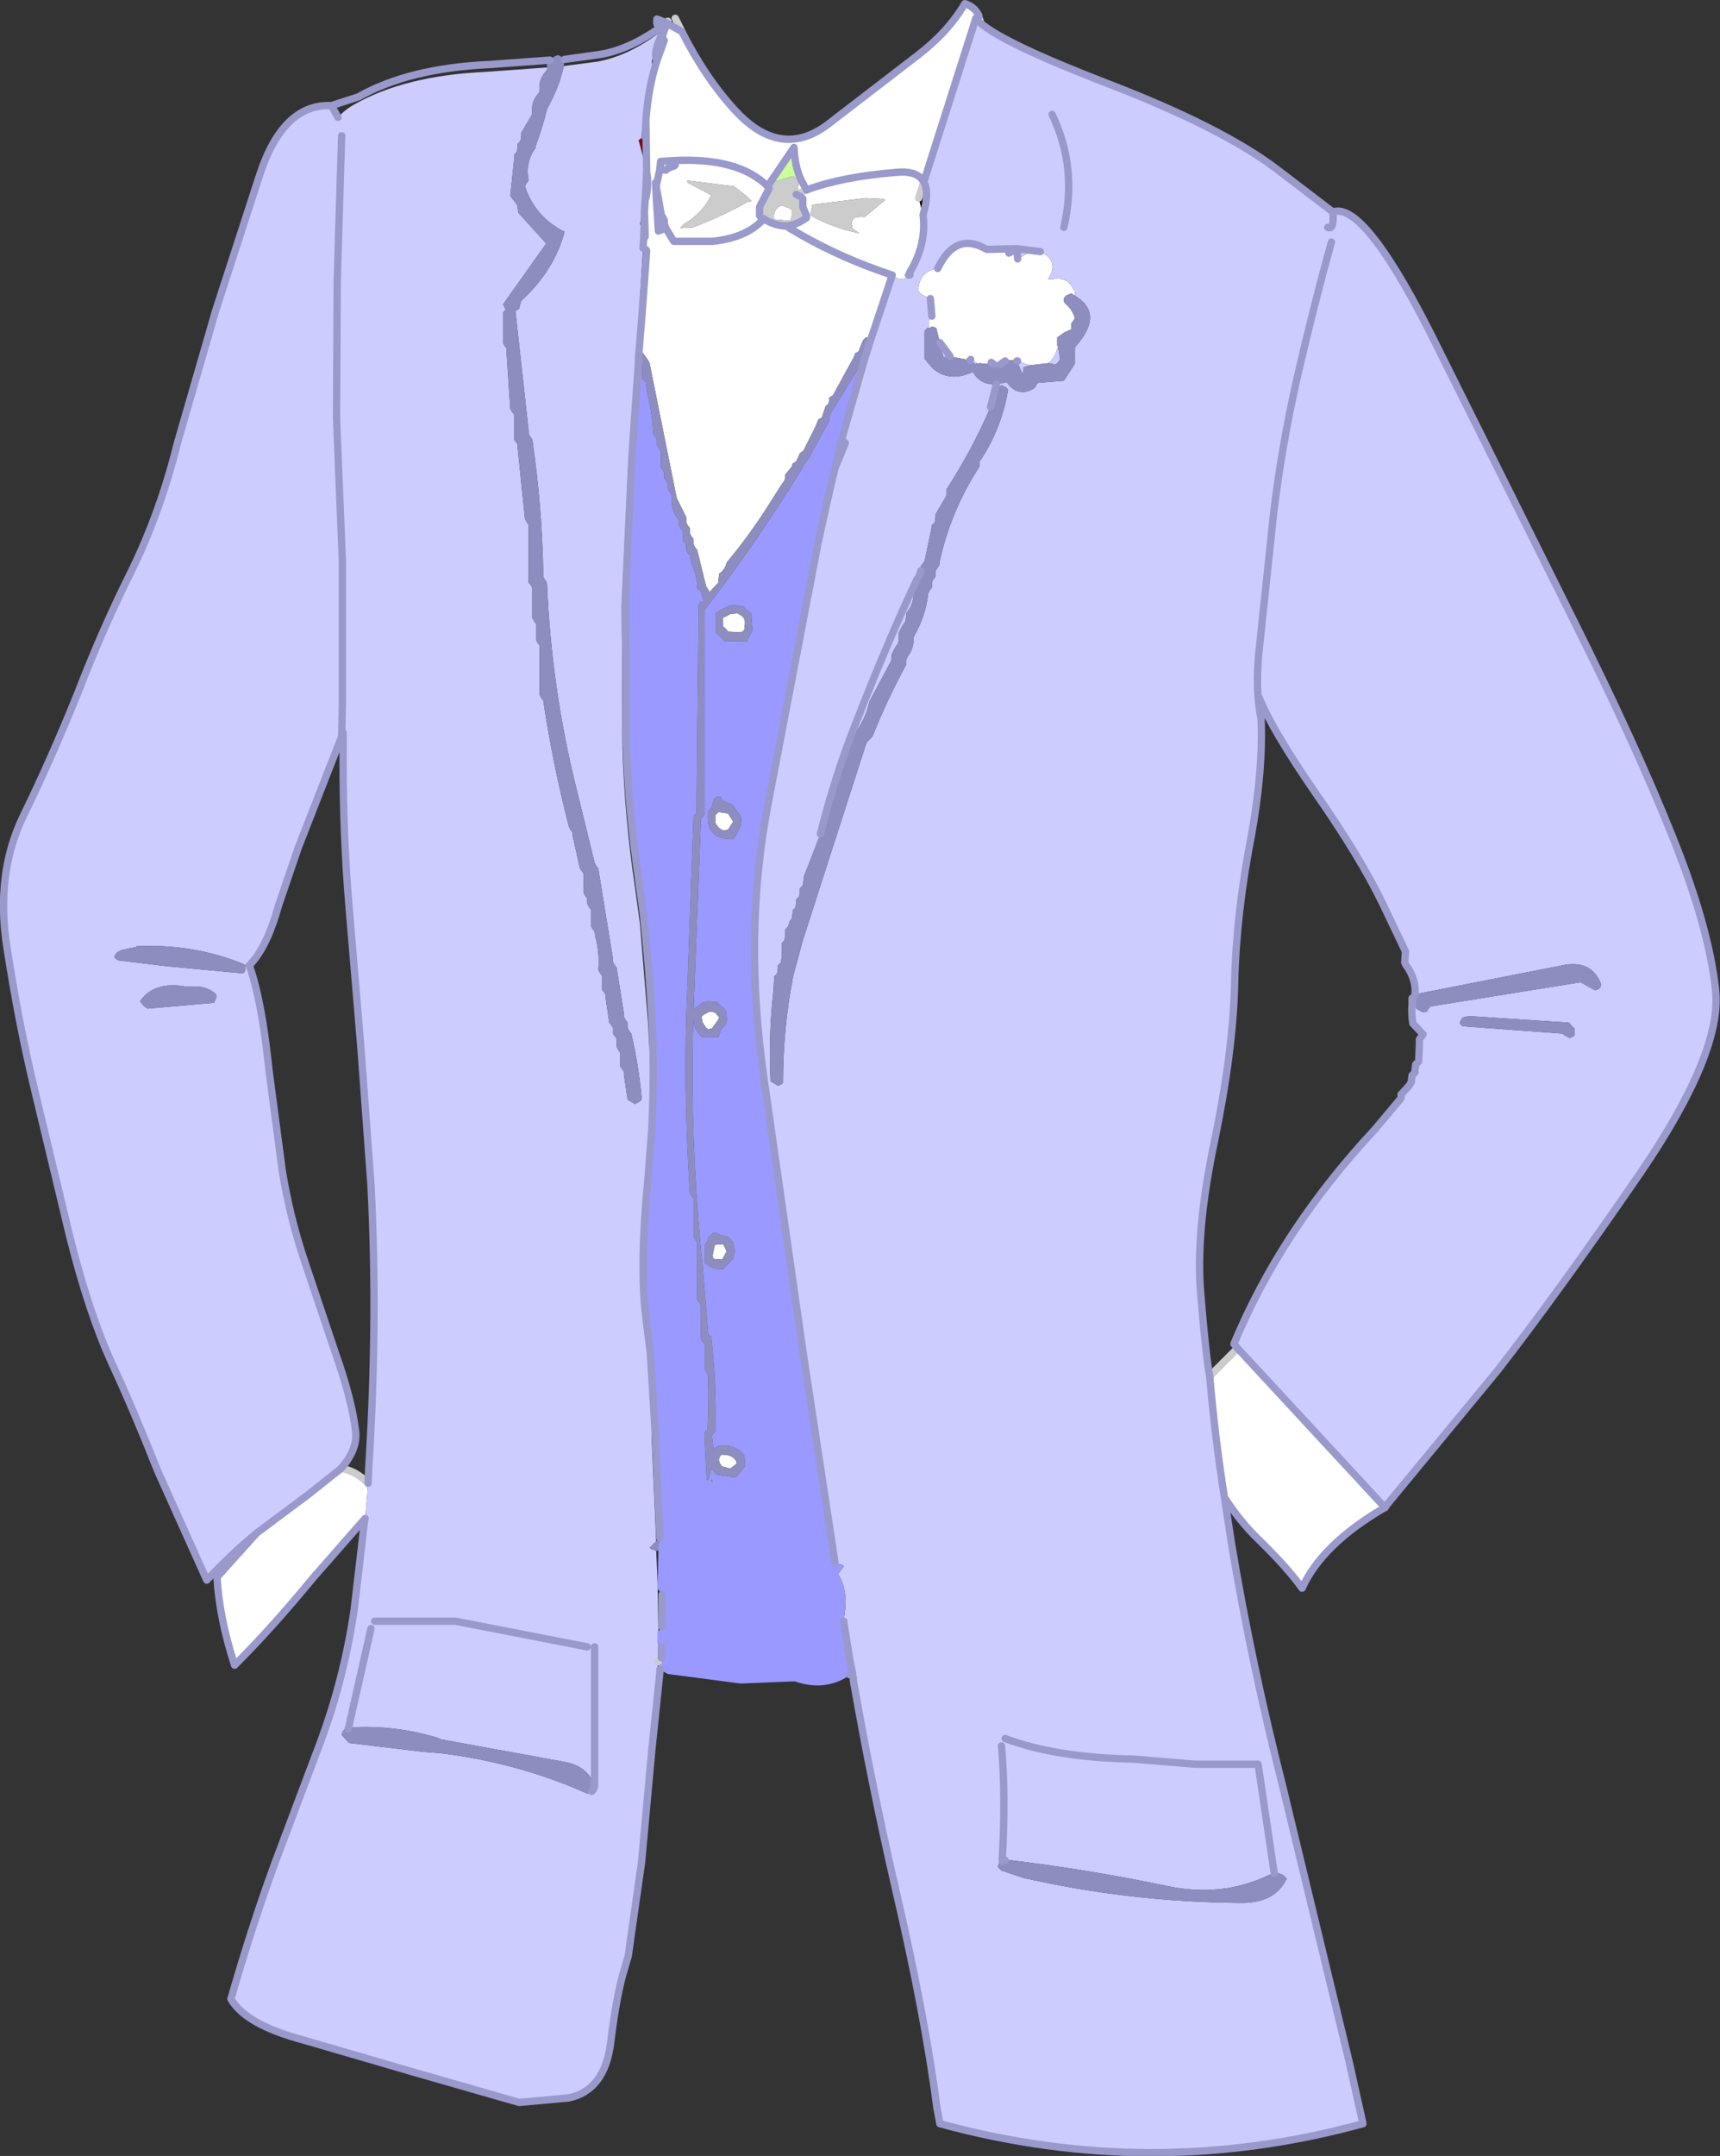 <?xml version="1.0" encoding="UTF-8" standalone="no"?>
<svg xmlns:xlink="http://www.w3.org/1999/xlink" height="146.95px" width="117.3px" xmlns="http://www.w3.org/2000/svg">
  <rect width="100%" height="100%" fill="#333333" stroke="none"/>
  <g transform="matrix(1.0, 0.0, 0.0, 1.0, 53.8, 74.75)">
    <path d="M-8.3 -73.15 L-7.3 -72.6 Q-5.65 -69.35 -3.6 -67.15 -0.5 -63.85 2.7 -66.3 L8.75 -70.95 Q10.85 -72.55 12.0 -74.5 12.65 -74.3 12.95 -73.7 L12.95 -73.6 12.75 -73.5 9.2 -62.35 Q8.75 -63.15 7.3 -63.0 3.6 -62.7 1.2 -61.8 L0.85 -62.45 1.2 -61.8 Q3.6 -62.7 7.3 -63.0 8.75 -63.15 9.2 -62.35 L8.85 -61.25 9.15 -60.1 Q9.4 -58.1 8.25 -56.2 L8.15 -56.0 8.1 -55.95 8.0 -55.8 Q7.45 -55.6 7.05 -56.0 L6.8 -55.25 5.6 -51.65 5.6 -51.7 5.25 -51.75 5.05 -51.55 4.75 -50.8 4.5 -50.65 4.45 -50.45 3.0 -47.8 2.75 -47.65 2.75 -47.45 2.7 -47.25 2.5 -47.05 2.25 -46.3 2.0 -46.15 1.85 -45.75 1.0 -44.05 0.75 -43.85 0.5 -43.3 0.25 -43.15 0.2 -42.95 -0.25 -42.4 -0.25 -42.2 -0.3 -42.0 -0.45 -41.8 -1.5 -40.15 Q-2.75 -38.2 -4.25 -36.4 L-4.3 -36.2 Q-4.45 -35.85 -4.75 -35.65 L-4.8 -35.25 -4.8 -35.05 -5.0 -34.85 -5.4 -34.4 -5.65 -34.8 -6.25 -37.25 -6.4 -37.45 -6.5 -37.65 -6.5 -37.8 -6.5 -38.0 -6.65 -38.2 -6.75 -38.4 -6.75 -38.55 -6.75 -38.75 -6.9 -38.95 -7.0 -39.15 -7.0 -39.3 -7.0 -39.5 -7.65 -40.8 -9.5 -50.0 -9.6 -50.2 -10.0 -50.75 -10.2 -50.55 -10.25 -50.45 -10.0 -53.5 -9.7 -57.65 -9.75 -57.75 -9.8 -57.75 -9.95 -57.85 -9.9 -58.45 -9.8 -58.65 -9.85 -60.35 -9.8 -61.15 -9.75 -61.25 Q-9.55 -62.15 -9.7 -63.05 L-9.75 -66.55 Q-9.6 -68.75 -9.0 -70.6 L-8.5 -72.0 Q-8.85 -71.9 -8.3 -73.15 M-0.2 -59.35 Q3.1 -57.3 7.05 -56.0 3.1 -57.3 -0.2 -59.35 0.5 -59.4 1.2 -59.9 L1.2 -60.05 0.95 -60.65 0.95 -60.8 0.95 -61.2 0.8 -61.35 0.5 -61.5 0.45 -61.55 0.6 -61.85 0.7 -62.45 0.85 -62.45 Q0.4 -63.4 0.35 -64.7 L-1.25 -62.35 -1.45 -62.05 Q-3.45 -64.05 -7.95 -63.8 -3.45 -64.05 -1.45 -62.05 L-1.25 -62.35 -1.15 -62.3 -1.25 -62.1 -1.35 -61.9 -1.45 -62.05 -1.35 -61.9 -2.0 -60.65 -2.0 -60.25 -2.0 -60.05 -1.8 -59.8 -1.75 -59.85 Q-0.95 -59.35 -0.2 -59.35 M-8.4 -59.2 L-7.85 -58.3 -5.45 -58.3 -5.2 -58.3 Q-2.9 -58.55 -1.8 -59.75 L-1.8 -59.8 -1.8 -59.75 Q-2.9 -58.55 -5.2 -58.3 L-5.45 -58.3 -7.85 -58.3 -8.4 -59.2 -8.5 -59.5 -8.5 -59.75 -8.7 -60.1 -9.05 -62.05 -9.1 -62.3 -8.9 -59.0 -8.4 -59.2 M-8.8 -63.2 L-9.05 -62.05 -8.8 -63.2 -8.4 -63.15 -8.2 -63.3 -7.8 -63.45 -7.75 -63.5 -7.8 -63.5 -8.0 -63.5 -7.95 -63.8 -8.75 -63.75 -8.8 -63.2 M1.2 -61.8 L0.5 -61.5 1.2 -61.8 M6.25 -61.2 L5.25 -61.25 1.6 -60.8 1.5 -60.25 1.5 -60.05 Q3.05 -59.2 4.8 -58.85 L4.25 -59.25 4.35 -59.3 4.25 -59.5 4.3 -59.65 4.45 -59.9 4.75 -59.95 4.75 -60.0 5.15 -59.95 6.55 -61.1 6.55 -61.15 6.25 -61.2 M0.2 -60.45 L0.2 -60.05 0.1 -59.7 -1.0 -59.8 Q-1.1 -60.35 -0.7 -60.65 L-0.5 -60.75 0.05 -60.55 0.2 -60.45 M9.75 -53.2 L9.65 -54.4 9.1 -54.65 Q8.75 -54.85 8.85 -55.25 9.05 -56.3 10.15 -56.45 11.35 -58.95 13.4 -57.8 L13.5 -57.75 15.55 -57.8 15.6 -57.1 16.75 -57.75 17.15 -57.6 Q18.5 -56.95 17.65 -55.7 L18.25 -55.75 Q19.05 -55.8 19.4 -55.05 L19.5 -54.9 19.5 -54.6 19.25 -54.75 19.0 -54.65 Q18.7 -54.5 18.75 -54.2 L18.85 -54.05 Q19.35 -53.65 19.5 -53.05 L19.4 -52.9 19.25 -52.7 19.25 -52.5 19.25 -52.3 18.8 -52.1 18.3 -51.75 18.3 -51.2 18.35 -51.15 Q18.15 -50.35 17.7 -50.0 L16.4 -49.85 15.6 -50.15 15.55 -50.15 15.25 -50.2 14.75 -50.2 14.75 -50.15 14.4 -49.9 14.75 -50.15 14.6 -50.05 14.45 -49.9 14.4 -49.9 14.0 -49.9 13.8 -50.05 13.45 -49.95 13.0 -50.0 12.95 -49.95 12.4 -50.25 12.35 -50.2 11.0 -50.45 10.3 -51.4 10.05 -52.4 9.75 -52.5 9.75 -52.45 9.55 -52.4 9.55 -52.95 9.75 -53.2 M3.75 35.75 L3.75 35.85 4.15 38.35 3.8 37.4 3.9 37.25 3.85 36.8 3.75 35.75 M29.7 27.3 Q29.05 23.15 28.7 19.05 L30.6 17.15 40.6 27.95 40.65 28.0 Q36.35 30.5 35.0 33.5 34.0 32.1 32.05 30.2 30.75 28.95 29.7 27.3 M15.0 -57.5 L15.55 -57.8 15.0 -57.5 M-10.2 -50.2 L-10.25 -50.2 -10.25 -50.4 -10.2 -50.2 M-8.65 33.95 L-8.6 34.05 -8.6 34.55 -8.6 36.05 -8.65 36.15 -8.65 33.95 M-8.7 37.5 L-8.65 37.5 -8.6 37.55 -8.7 37.95 -8.7 37.5 M-36.3 29.75 L-32.75 27.1 -30.55 25.35 Q-29.6 25.45 -28.7 26.35 L-28.75 27.05 -28.9 28.75 -32.45 32.8 Q-35.2 36.15 -37.8 38.75 -38.85 35.5 -39.0 32.75 L-36.3 29.75 M-8.35 -73.2 Q-9.1 -72.65 -9.0 -73.45 L-8.35 -73.2 M-6.9 -62.3 L-5.3 -61.45 Q-5.85 -60.25 -7.2 -59.45 L-7.4 -59.2 -6.55 -59.25 Q-4.55 -60.0 -2.8 -61.0 L-2.55 -61.05 -2.9 -61.4 -3.75 -62.05 -6.95 -62.45 -6.9 -62.3 M-3.5 -32.95 L-3.45 -32.9 Q-3.05 -32.75 -3.0 -32.4 L-3.0 -32.2 -3.05 -31.8 -3.25 -31.65 -4.15 -31.7 -4.3 -31.9 -4.5 -32.05 -4.5 -32.25 -4.5 -32.65 -4.25 -32.75 -4.0 -32.9 -3.95 -32.9 -3.5 -32.95 M-6.5 -5.4 L-6.5 -5.95 -6.5 -5.4 M-5.8 -5.6 L-5.4 -5.8 -5.05 -5.75 -4.75 -5.4 -4.85 -5.2 -5.25 -4.65 -5.5 -4.6 -5.65 -4.7 -5.9 -5.1 -5.95 -5.45 -5.8 -5.6 M-5.0 -19.2 L-4.8 -19.4 -4.15 -19.3 -3.8 -18.75 -4.15 -18.2 -4.45 -18.15 Q-4.8 -18.25 -5.0 -18.65 L-5.0 -18.8 -5.0 -19.2 M-4.65 24.45 L-4.55 24.4 Q-3.7 24.4 -3.55 25.0 L-4.0 25.35 -4.55 25.2 -4.7 25.0 Q-4.85 24.7 -4.65 24.45 M-5.15 11.05 L-5.2 10.85 -5.05 10.1 -4.5 10.05 -4.4 10.2 -4.25 10.55 -4.55 11.1 -5.15 11.05" fill="#ffffff" fill-rule="evenodd" stroke="none"/>
    <path d="M-8.3 -73.15 Q-8.85 -71.9 -8.5 -72.0 L-9.0 -70.6 Q-9.3 -71.15 -8.55 -72.65 L-8.3 -73.15 -8.25 -73.3 -8.3 -73.15 -8.35 -73.2 -8.25 -73.3 -8.3 -73.15 M9.15 -60.1 L8.85 -61.25 9.2 -62.35 Q9.6 -61.65 9.15 -60.1 M8.15 -56.0 L8.25 -56.2 8.25 -56.0 8.15 -56.0 M3.6 -44.8 L3.85 -44.55 3.15 -42.85 3.6 -44.8" fill="#000000" fill-rule="evenodd" stroke="none"/>
    <path d="M-0.2 -59.35 Q-0.95 -59.35 -1.75 -59.85 L-2.0 -60.05 -2.0 -60.25 -2.0 -60.65 -1.35 -61.9 -1.25 -62.1 -1.15 -62.3 0.25 -62.75 0.55 -62.6 0.7 -62.45 0.6 -61.85 0.45 -61.55 0.5 -61.5 0.8 -61.35 0.95 -61.2 0.95 -60.8 0.95 -60.65 1.2 -60.05 1.2 -59.9 Q0.5 -59.4 -0.2 -59.35 M-8.4 -59.2 L-8.9 -59.0 -9.1 -62.3 -9.05 -62.05 -8.7 -60.1 -8.5 -59.75 -8.5 -59.5 -8.5 -59.3 -8.4 -59.2 M6.25 -61.2 L6.55 -61.15 6.55 -61.1 5.15 -59.95 4.75 -60.0 4.75 -59.95 4.45 -59.9 4.3 -59.65 4.25 -59.5 4.35 -59.3 4.25 -59.25 4.8 -58.85 Q3.05 -59.2 1.5 -60.05 L1.5 -60.25 1.6 -60.8 5.25 -61.25 6.25 -61.2 M0.2 -60.45 L0.05 -60.55 -0.5 -60.75 -0.7 -60.65 Q-1.1 -60.35 -1.0 -59.8 L0.1 -59.7 0.2 -60.05 0.2 -60.45 M-8.0 -63.5 L-7.8 -63.5 -7.75 -63.5 -7.8 -63.45 -8.2 -63.3 -8.4 -63.15 -8.2 -63.4 -8.0 -63.5 M-6.9 -62.3 L-6.95 -62.45 -3.75 -62.05 -2.9 -61.4 -2.55 -61.05 -2.8 -61.0 Q-4.55 -60.0 -6.55 -59.25 L-7.4 -59.2 -7.2 -59.45 Q-5.85 -60.25 -5.3 -61.45 L-6.9 -62.3" fill="#cccccc" fill-rule="evenodd" stroke="none"/>
    <path d="M-9.75 -66.55 L-9.7 -63.05 -9.85 -63.65 -9.85 -63.75 -9.8 -65.4 -9.75 -66.55 M-9.8 -61.15 L-9.85 -60.35 -9.85 -60.95 -9.8 -61.15 M-9.8 -58.65 L-9.9 -58.45 -9.9 -58.65 -10.15 -59.5 -9.9 -60.75 -9.85 -59.9 -9.9 -58.65 -9.85 -59.9 -9.8 -58.65 M-10.0 -64.25 L-10.25 -65.2 -10.05 -65.35 -10.0 -64.25" fill="#990000" fill-rule="evenodd" stroke="none"/>
    <path d="M-9.7 -63.05 Q-9.55 -62.15 -9.75 -61.25 L-9.8 -61.15 -9.7 -63.05 -9.8 -61.15 -9.85 -60.95 -9.9 -60.75 -10.15 -59.5 -9.9 -58.65 -9.9 -58.45 -9.95 -57.85 -10.25 -53.0 -10.95 -43.25 -11.4 -33.5 -11.35 -23.75 Q-11.2 -19.0 -10.5 -14.3 L-10.2 -12.1 -10.15 -11.7 -9.6 -5.0 Q-9.4 -1.45 -9.35 2.2 L-9.6 5.45 Q-10.2 11.55 -9.75 15.1 L-9.45 17.45 -9.35 23.5 -9.05 30.3 -9.5 30.75 -9.35 30.85 -9.05 30.95 -8.95 33.25 -8.95 33.55 -8.9 36.45 -8.95 36.5 -8.95 36.75 -8.95 37.0 -8.95 37.25 -8.9 37.3 -8.95 38.5 -8.95 38.95 -9.25 43.0 -10.2 52.25 -10.8 57.45 -10.95 58.55 -11.2 59.4 Q-11.75 61.15 -12.15 64.45 -12.55 67.75 -15.05 68.25 L-18.4 68.55 -25.55 66.5 -33.1 64.3 Q-37.05 63.25 -38.05 61.5 -36.6 56.45 -35.0 52.1 L-31.95 44.0 Q-30.35 39.7 -29.65 35.0 L-28.95 29.0 -28.9 28.75 -28.75 27.05 -28.7 26.35 -28.65 25.25 Q-28.35 20.55 -28.3 15.75 -28.25 10.9 -28.5 6.0 L-29.2 -3.5 -30.0 -13.0 Q-30.4 -17.8 -30.4 -22.75 L-30.4 -23.75 -30.4 -24.8 -30.5 -24.55 -33.45 -17.0 -34.8 -13.05 Q-35.6 -10.15 -36.8 -8.95 -35.95 -6.6 -35.45 -1.75 L-34.55 5.05 Q-34.05 8.15 -33.05 11.15 L-30.95 17.4 Q-29.8 20.65 -29.55 22.8 -29.4 24.05 -30.55 25.35 L-32.75 27.1 -36.3 29.75 Q-38.0 31.15 -39.7 32.95 L-43.05 25.5 Q-44.65 21.45 -46.2 18.1 -47.75 14.7 -49.05 9.5 L-51.4 -0.3 Q-52.5 -4.85 -53.3 -10.0 -54.15 -15.15 -52.2 -19.15 -50.25 -23.15 -48.5 -27.5 -46.8 -31.9 -44.8 -35.9 -42.85 -39.9 -41.7 -44.55 L-39.1 -53.55 -36.1 -62.8 Q-34.5 -67.7 -31.2 -67.55 L-30.75 -66.75 Q-30.25 -67.3 -29.6 -67.65 -26.15 -69.6 -20.7 -69.85 L-16.5 -70.15 -16.5 -70.0 -16.65 -69.8 Q-17.1 -69.25 -17.0 -68.5 L-17.15 -68.3 Q-17.6 -67.75 -17.5 -67.0 L-17.6 -66.8 -18.25 -65.7 -18.25 -65.5 -18.3 -65.15 -18.5 -64.95 -18.5 -64.75 -18.55 -64.4 -18.75 -64.2 -18.75 -63.8 -19.0 -61.4 -18.85 -61.2 -18.55 -60.8 -18.5 -60.65 -18.45 -60.25 -16.55 -58.15 -19.5 -54.0 -19.3 -53.65 -19.5 -53.45 -19.5 -53.05 -19.5 -51.4 -19.4 -51.2 -19.25 -51.0 -19.25 -50.65 -19.0 -46.9 -18.9 -46.7 -18.75 -46.5 -18.75 -46.15 -18.75 -44.8 -18.6 -44.6 -18.5 -44.45 -18.5 -44.25 -18.0 -39.4 -17.9 -39.2 -17.75 -39.0 -17.75 -38.65 -17.75 -35.05 -17.6 -34.85 -17.5 -34.7 -17.5 -34.3 -17.5 -32.65 -17.4 -32.45 -17.25 -32.25 -17.25 -31.9 -17.25 -31.15 -17.15 -30.95 -17.0 -30.75 -17.0 -30.4 -17.0 -27.4 -16.9 -27.2 -16.75 -27.0 Q-16.1 -22.65 -15.0 -18.4 L-14.9 -18.2 -14.75 -18.0 -14.75 -17.8 -14.25 -15.55 -14.1 -15.35 -14.0 -15.2 -14.0 -14.8 -14.0 -13.9 -13.9 -13.7 -13.75 -13.5 -13.75 -13.3 -13.75 -13.15 -13.65 -12.95 -13.5 -12.75 -13.5 -12.4 -13.5 -11.65 -13.4 -11.45 -13.25 -11.25 -13.2 -10.9 Q-12.9 -9.8 -13.0 -8.65 L-12.9 -8.45 -12.75 -8.25 -12.75 -7.9 -12.75 -7.3 -12.6 -7.1 -12.5 -6.95 -12.5 -6.75 -12.25 -5.05 -12.1 -4.85 -12.0 -4.7 -12.0 -4.5 -12.0 -4.3 -11.85 -4.1 -11.75 -3.95 -11.75 -3.55 -11.75 -3.4 -11.65 -3.2 -11.5 -3.0 -11.5 -2.65 -11.5 -2.05 -11.35 -1.85 -11.25 -1.7 -11.25 -1.5 -11.0 0.2 -10.5 0.5 -10.2 0.35 -10.05 0.2 -10.05 0.0 Q-10.25 -2.2 -10.75 -4.3 L-10.9 -4.5 -11.0 -4.7 -11.0 -4.9 -11.0 -5.05 -11.15 -5.25 -11.25 -5.45 -11.25 -5.65 -11.75 -8.8 -11.9 -9.0 -12.0 -9.2 -12.0 -9.4 -13.0 -15.55 -13.15 -15.75 -13.25 -15.95 -14.45 -20.85 Q-16.2 -27.8 -16.5 -35.05 L-16.65 -35.25 -16.75 -35.45 -16.75 -35.8 Q-16.85 -40.4 -17.5 -44.8 L-17.65 -45.0 -17.75 -45.2 -17.75 -45.4 -18.65 -53.55 -18.4 -53.7 -18.35 -53.9 -18.25 -54.25 Q-16.0 -56.3 -15.3 -58.95 -17.3 -59.95 -18.0 -62.05 L-17.9 -62.25 -17.75 -62.45 -17.8 -62.8 Q-17.9 -63.85 -17.25 -64.7 L-17.25 -64.85 Q-16.8 -66.05 -16.5 -67.3 L-16.4 -67.5 Q-15.65 -68.85 -15.35 -70.25 L-13.05 -70.55 Q-10.85 -70.95 -8.6 -72.7 L-8.55 -72.65 Q-9.6 -70.75 -9.25 -70.1 -9.95 -68.0 -10.05 -65.35 L-10.25 -65.2 -10.0 -64.25 -9.85 -63.75 -9.85 -63.65 -9.7 -63.05 M5.6 -51.65 L6.8 -55.25 7.05 -56.0 Q7.45 -55.6 8.0 -55.8 L8.1 -55.95 8.15 -56.0 8.25 -56.0 8.25 -56.2 Q9.4 -58.1 9.15 -60.1 9.6 -61.65 9.2 -62.35 L12.75 -73.5 13.1 -73.15 Q14.75 -71.75 21.75 -69.05 29.55 -66.05 33.3 -63.2 L37.1 -60.3 Q39.3 -61.1 44.3 -50.95 L53.55 -32.4 Q57.75 -24.0 60.25 -17.75 62.75 -11.55 63.2 -7.25 63.65 -3.0 58.1 5.15 52.5 13.3 48.3 18.7 L40.75 27.85 40.6 27.95 30.6 17.15 30.35 16.85 Q33.6 9.05 39.95 2.25 L41.75 0.1 41.75 0.05 41.75 -0.15 42.3 -0.75 42.45 -1.0 42.45 -1.05 42.5 -1.45 42.7 -1.65 42.7 -1.8 42.75 -2.2 42.95 -2.4 43.0 -3.5 43.0 -3.9 43.1 -4.05 43.25 -4.25 42.55 -5.0 Q42.45 -5.65 42.5 -6.3 L42.5 -6.7 42.7 -6.9 Q42.8 -8.0 42.1 -8.95 L42.0 -9.15 42.05 -9.9 40.5 -13.15 Q38.95 -16.35 35.95 -20.65 32.95 -25.0 32.05 -27.25 L32.2 -25.75 Q32.35 -22.3 31.55 -17.85 30.5 -12.45 30.4 -7.75 30.3 -3.1 29.0 3.15 27.7 9.35 28.1 13.6 28.45 17.85 28.7 19.05 29.05 23.15 29.7 27.3 L30.2 30.55 Q31.55 38.65 33.7 47.1 L38.2 65.75 39.15 70.0 Q24.75 73.95 10.3 70.0 L10.1 68.95 Q9.3 62.7 7.25 53.9 5.65 46.95 4.4 39.8 L4.4 39.6 4.35 39.45 4.35 39.35 4.15 38.35 3.75 35.85 3.75 35.75 3.75 35.55 Q4.1 33.65 3.35 32.55 L3.75 32.0 3.6 31.9 3.15 31.8 0.95 17.3 -1.7 -1.25 Q-3.1 -11.05 -1.45 -19.8 L2.0 -37.8 2.8 -41.4 3.15 -42.85 3.85 -44.55 3.6 -44.8 5.2 -50.4 5.25 -50.55 5.6 -51.65 M9.65 -54.4 L9.75 -53.2 9.55 -52.95 9.55 -52.4 9.45 -52.4 9.25 -52.2 9.25 -51.8 9.25 -50.3 9.8 -49.65 Q10.95 -48.65 12.55 -49.4 13.05 -48.5 14.15 -48.55 L14.85 -48.7 Q15.65 -47.6 16.75 -48.3 L16.85 -48.45 16.95 -48.65 18.75 -48.8 19.05 -49.25 19.5 -49.95 19.5 -50.3 19.5 -51.05 19.65 -51.25 Q21.5 -53.4 19.5 -54.6 L19.5 -54.9 19.4 -55.05 Q19.05 -55.8 18.25 -55.75 L17.65 -55.7 Q18.5 -56.95 17.15 -57.6 L15.55 -57.8 17.15 -57.6 16.75 -57.75 15.6 -57.1 15.55 -57.8 13.5 -57.75 13.4 -57.8 Q11.35 -58.95 10.15 -56.45 9.05 -56.3 8.85 -55.25 8.75 -54.85 9.1 -54.65 L9.65 -54.4 M13.75 -47.0 L14.15 -48.55 13.75 -47.0 Q12.5 -44.1 10.75 -41.4 L10.75 -41.2 10.75 -41.0 10.65 -40.8 10.0 -39.7 10.0 -39.5 9.95 -39.15 9.75 -38.95 9.7 -38.6 9.25 -36.5 9.1 -36.3 9.0 -36.15 9.0 -35.95 9.0 -35.85 8.9 -35.55 9.0 -35.85 9.0 -35.75 8.9 -35.55 8.85 -35.55 8.75 -35.4 8.75 -35.3 8.35 -34.45 Q6.45 -30.3 4.7 -25.8 3.15 -21.95 2.15 -17.9 3.15 -21.95 4.7 -25.8 6.45 -30.3 8.35 -34.45 L8.75 -35.3 8.75 -35.2 8.75 -35.0 8.6 -34.8 8.5 -34.65 8.5 -34.45 Q8.55 -33.6 8.0 -32.95 L8.0 -32.75 7.95 -32.4 7.8 -32.2 7.5 -31.65 7.5 -31.25 7.45 -30.9 7.3 -30.7 7.0 -30.15 7.0 -29.95 7.0 -29.75 5.5 -26.95 Q5.2 -25.6 4.3 -24.5 L4.25 -24.3 Q4.05 -23.3 3.5 -22.45 L3.4 -21.9 2.15 -17.9 1.0 -14.95 1.0 -14.75 0.95 -14.4 0.75 -14.2 0.75 -14.0 0.7 -13.65 0.5 -13.45 0.5 -13.25 0.45 -12.9 0.25 -12.7 0.25 -12.5 0.2 -12.15 0.05 -11.95 Q0.0 -11.6 -0.25 -11.4 L-0.25 -11.0 -0.3 -10.65 -0.5 -10.45 -0.5 -10.05 Q-0.45 -9.6 -0.55 -9.15 L-0.75 -8.95 -0.75 -8.75 -0.8 -8.4 -1.0 -8.2 -1.05 -7.25 Q-1.4 -4.25 -1.25 -1.05 L-0.75 -0.75 -0.5 -0.85 -0.4 -0.95 Q-0.4 -4.7 0.3 -8.25 L0.95 -10.65 5.25 -24.0 5.35 -24.2 5.7 -24.55 Q6.7 -27.05 8.0 -29.45 L8.0 -29.65 8.0 -29.8 8.1 -30.0 Q8.55 -30.6 8.5 -31.3 L8.6 -31.5 Q9.35 -32.85 9.5 -34.3 L9.6 -34.5 9.75 -34.7 9.75 -34.9 9.75 -35.05 9.85 -35.25 10.0 -35.45 10.0 -35.65 10.0 -35.8 10.1 -36.0 10.25 -36.2 10.3 -36.55 Q11.05 -39.95 13.0 -42.95 L13.0 -43.15 13.0 -43.3 13.15 -43.5 Q14.55 -45.7 14.95 -48.2 L14.8 -48.35 14.5 -48.5 14.25 -48.25 13.75 -47.0 M37.0 -58.25 Q35.75 -53.75 34.65 -48.95 33.6 -44.3 33.05 -39.7 L32.05 -30.25 Q31.8 -27.7 32.2 -25.75 31.8 -27.7 32.05 -30.25 L33.05 -39.7 Q33.6 -44.3 34.65 -48.95 35.75 -53.75 37.0 -58.25 M10.3 -51.4 L11.0 -50.45 10.55 -50.4 10.45 -50.7 10.3 -51.4 M12.35 -50.2 L12.4 -50.25 12.95 -49.95 12.75 -49.95 12.7 -49.85 12.7 -49.95 12.35 -50.2 M13.45 -49.95 L13.8 -50.05 14.0 -49.9 13.45 -49.95 M15.55 -50.15 L15.6 -50.15 16.4 -49.85 16.0 -49.7 16.0 -49.5 15.95 -49.3 15.95 -49.25 15.8 -49.55 15.55 -50.15 M17.7 -50.0 Q18.15 -50.35 18.35 -51.15 L18.5 -50.25 18.35 -50.05 18.2 -49.9 17.7 -50.0 M36.75 -59.25 Q37.2 -59.05 37.1 -60.3 37.2 -59.05 36.75 -59.25 M17.95 -66.95 Q19.7 -63.3 18.75 -59.25 19.7 -63.3 17.95 -66.95 M46.25 -5.5 L46.25 -5.45 45.95 -5.4 45.8 -5.15 45.75 -5.0 45.95 -4.8 52.75 -4.3 52.95 -4.15 53.25 -4.0 53.5 -4.1 53.55 -4.15 53.6 -4.25 53.6 -4.6 53.2 -5.05 46.25 -5.5 M42.75 -6.8 L42.75 -6.25 42.75 -6.05 42.95 -5.9 43.25 -5.75 43.5 -5.8 43.6 -5.95 43.75 -6.15 54.0 -7.8 54.7 -7.4 55.0 -7.25 55.25 -7.35 55.3 -7.4 55.35 -7.5 55.4 -7.65 Q54.8 -9.25 53.0 -9.0 L42.8 -7.0 42.75 -6.8 M33.1 52.95 L32.0 45.5 27.75 45.5 27.7 45.5 23.5 45.15 Q18.2 45.05 14.75 43.75 18.2 45.05 23.5 45.15 L27.7 45.5 27.75 45.5 32.0 45.5 33.1 52.95 32.75 53.05 Q29.5 54.6 25.8 53.8 20.3 52.65 14.75 52.0 L14.75 52.05 14.55 52.0 14.75 52.05 14.55 52.1 14.45 52.1 14.3 52.3 14.25 52.5 14.5 52.75 16.0 53.25 Q23.3 54.9 30.75 54.95 33.15 55.0 33.95 53.3 33.6 52.85 33.1 52.95 M14.5 44.25 Q14.8 47.65 14.55 52.0 L14.55 52.1 14.55 52.0 Q14.8 47.65 14.5 44.25 M-30.5 -65.5 L-30.8 -55.75 -30.85 -46.25 -30.45 -36.5 -30.45 -26.75 -30.5 -24.55 -30.45 -26.75 -30.45 -36.5 -30.85 -46.25 -30.8 -55.75 -30.5 -65.5 M-41.1 -7.5 Q-43.3 -7.9 -44.25 -6.5 L-44.0 -6.2 -43.75 -6.0 -39.2 -6.4 -39.05 -6.75 -39.05 -6.95 -39.2 -7.1 Q-39.9 -7.6 -40.75 -7.5 L-41.1 -7.5 M-44.5 -10.25 L-44.5 -10.2 -45.5 -10.0 -45.8 -9.85 -45.95 -9.65 -46.0 -9.5 -45.8 -9.3 -42.5 -8.9 -37.2 -8.4 -37.1 -8.55 -37.05 -8.75 -37.05 -8.95 -37.2 -9.05 Q-40.7 -10.45 -44.5 -10.25 M-13.75 37.5 L-22.75 35.75 -28.25 35.75 -22.75 35.75 -13.75 37.5 M-30.05 43.1 L-30.3 43.1 -30.45 43.3 -30.5 43.5 -30.0 44.05 -25.0 44.65 -23.75 44.75 Q-18.45 45.4 -13.75 47.5 L-13.5 47.45 -13.45 47.35 -13.4 47.3 -13.35 47.25 -13.4 47.3 -13.4 47.25 -13.35 47.25 -13.35 47.2 -13.25 47.05 -13.35 46.75 Q-13.8 45.65 -15.25 45.35 L-23.75 43.8 -23.95 43.7 Q-26.9 42.8 -30.0 43.0 L-30.0 43.05 -30.05 43.1 -28.5 36.25 -30.05 43.1 M-13.25 37.5 L-13.25 46.75 -13.35 46.75 -13.25 46.75 -13.25 37.5 M-13.25 47.05 L-13.25 46.75 -13.25 47.05" fill="#ccccff" fill-rule="evenodd" stroke="none"/>
    <path d="M-1.75 -59.85 L-1.8 -59.8 -2.0 -60.05 -1.75 -59.85 M-8.8 -63.2 L-8.75 -63.75 -7.95 -63.8 -8.0 -63.5 -8.2 -63.4 -8.4 -63.15 -8.8 -63.2 M-1.25 -62.35 L0.35 -64.7 Q0.4 -63.4 0.85 -62.45 L0.7 -62.45 0.55 -62.6 0.25 -62.75 -1.15 -62.3 -1.25 -62.35 M-8.4 -59.2 L-8.5 -59.3 -8.5 -59.5 -8.4 -59.2" fill="#ccff99" fill-rule="evenodd" stroke="none"/>
    <path d="M-10.25 -50.45 L-10.2 -50.55 -10.0 -50.75 -9.6 -50.2 -9.5 -50.0 -7.65 -40.8 -7.0 -39.5 -7.0 -39.3 -7.0 -39.15 -6.9 -38.95 -6.75 -38.75 -6.75 -38.55 -6.75 -38.4 -6.65 -38.2 -6.5 -38.0 -6.5 -37.8 -6.5 -37.65 -6.4 -37.45 -6.25 -37.25 -5.65 -34.8 -5.4 -34.4 -5.0 -34.85 -4.8 -35.05 -4.8 -35.25 -4.75 -35.65 Q-4.45 -35.85 -4.3 -36.2 L-4.25 -36.4 Q-2.75 -38.2 -1.5 -40.15 L-0.45 -41.8 -0.3 -42.0 -0.25 -42.2 -0.25 -42.4 0.2 -42.95 0.25 -43.15 0.5 -43.3 0.75 -43.85 1.0 -44.05 1.85 -45.75 2.0 -46.15 2.25 -46.3 2.5 -47.05 2.7 -47.25 2.75 -47.45 2.75 -47.65 3.0 -47.8 4.45 -50.45 4.5 -50.65 4.75 -50.8 5.05 -51.55 5.25 -51.75 5.6 -51.7 5.6 -51.65 5.25 -50.55 5.2 -50.4 2.9 -46.65 2.8 -46.45 2.75 -46.25 2.75 -46.05 1.5 -43.8 1.45 -43.65 1.0 -43.05 0.95 -42.9 Q-2.15 -37.85 -5.65 -33.3 L-5.75 -33.15 -5.75 -19.65 -5.75 -19.45 -5.75 -19.25 -5.9 -19.05 -6.0 -18.9 -6.5 -5.95 -5.9 -6.4 -5.5 -6.5 -4.9 -6.45 -4.7 -6.25 -4.3 -5.9 -4.25 -5.5 Q-4.2 -5.2 -4.3 -4.95 L-4.65 -4.55 -4.8 -4.05 -5.9 -4.05 Q-6.55 -4.6 -6.5 -5.4 L-6.55 -4.25 Q-6.7 3.1 -6.0 10.4 L-5.9 11.35 -5.5 16.2 -5.3 16.35 Q-4.95 19.35 -5.0 22.35 L-5.0 22.75 -5.15 22.95 -5.25 23.1 -5.15 24.05 -5.0 23.9 -4.75 23.8 -4.65 23.8 Q-3.8 23.7 -3.2 24.25 L-3.05 24.45 -3.0 24.8 -3.0 25.2 -3.45 25.75 -3.65 25.95 -5.0 25.75 -5.05 25.6 -5.25 25.35 -5.25 25.3 -5.5 26.15 -5.6 26.1 -5.6 26.15 -5.75 23.25 -5.75 22.85 -5.55 22.7 Q-5.45 21.0 -5.5 19.3 L-5.5 18.95 -5.65 18.75 -5.75 18.55 -5.75 17.25 -5.75 16.85 -5.9 16.7 -6.0 16.5 -6.0 14.6 -6.0 14.25 -6.1 14.05 -6.25 13.85 -6.25 10.3 -6.25 9.95 -6.4 9.75 -6.5 9.55 -6.5 7.3 -6.5 6.95 -6.65 6.75 -6.75 6.55 Q-7.25 -0.7 -6.9 -8.05 L-6.5 -19.15 -6.3 -19.3 -6.15 -33.55 -6.0 -33.75 -5.75 -33.7 -5.9 -34.1 -6.0 -34.45 -6.25 -34.65 Q-6.25 -35.55 -6.65 -36.35 L-6.75 -36.9 -6.9 -37.05 -7.0 -37.25 -7.0 -37.45 -7.0 -37.65 -7.15 -37.8 -7.25 -38.0 -7.25 -38.2 -7.25 -38.55 -7.4 -38.75 -7.5 -38.95 -7.5 -39.15 -7.5 -39.3 Q-8.0 -39.9 -8.0 -40.65 L-8.0 -41.0 -8.1 -41.2 -8.25 -41.4 -8.25 -41.55 -8.25 -41.75 -8.35 -41.95 -8.5 -42.15 -8.5 -42.3 -8.5 -42.5 -8.6 -42.7 -8.75 -42.9 -8.75 -43.65 -8.75 -44.0 -8.85 -44.2 -9.0 -44.4 -9.0 -44.55 -9.0 -44.75 -9.05 -44.9 -9.25 -45.15 Q-9.3 -46.55 -9.65 -47.9 L-9.75 -48.7 -10.0 -48.9 -10.0 -49.45 -10.0 -49.8 -10.2 -50.2 -10.25 -50.4 -10.25 -50.45 M19.5 -54.6 Q21.5 -53.4 19.65 -51.25 L19.5 -51.05 19.5 -50.3 19.5 -49.95 19.05 -49.25 18.75 -48.8 16.95 -48.65 16.85 -48.45 16.75 -48.3 Q15.65 -47.6 14.85 -48.7 L14.15 -48.55 Q13.05 -48.5 12.55 -49.4 10.95 -48.65 9.8 -49.65 L9.25 -50.3 9.25 -51.8 9.25 -52.2 9.45 -52.4 9.55 -52.4 9.75 -52.45 9.75 -52.5 10.05 -52.4 10.3 -51.4 10.45 -50.7 10.55 -50.4 11.0 -50.45 12.35 -50.2 12.7 -49.95 12.7 -49.85 12.75 -49.95 12.95 -49.95 13.0 -50.0 13.45 -49.95 14.0 -49.9 14.4 -49.9 14.45 -49.9 14.6 -50.05 14.75 -50.15 14.75 -50.2 15.25 -50.2 15.55 -50.15 15.8 -49.55 15.95 -49.25 15.95 -49.3 16.0 -49.5 16.0 -49.7 16.4 -49.85 17.7 -50.0 18.2 -49.9 18.35 -50.05 18.5 -50.25 18.35 -51.15 18.3 -51.2 18.3 -51.75 18.8 -52.1 19.25 -52.3 19.25 -52.5 19.25 -52.7 19.4 -52.9 19.5 -53.05 Q19.35 -53.65 18.85 -54.05 L18.75 -54.2 Q18.7 -54.5 19.0 -54.65 L19.25 -54.75 19.5 -54.6 M13.75 -47.0 L14.25 -48.25 14.5 -48.5 14.8 -48.35 14.95 -48.2 Q14.55 -45.7 13.15 -43.5 L13.0 -43.3 13.0 -43.15 13.0 -42.95 Q11.05 -39.95 10.3 -36.55 L10.25 -36.2 10.1 -36.0 10.0 -35.8 10.0 -35.65 10.0 -35.45 9.85 -35.25 9.75 -35.05 9.75 -34.9 9.75 -34.7 9.6 -34.5 9.5 -34.3 Q9.35 -32.85 8.6 -31.5 L8.5 -31.3 Q8.55 -30.6 8.1 -30.0 L8.0 -29.8 8.0 -29.65 8.0 -29.45 Q6.7 -27.05 5.7 -24.55 L5.35 -24.2 5.25 -24.0 0.95 -10.65 0.3 -8.25 Q-0.4 -4.7 -0.4 -0.95 L-0.5 -0.85 -0.75 -0.75 -1.25 -1.05 Q-1.4 -4.25 -1.05 -7.25 L-1.0 -8.2 -0.8 -8.4 -0.75 -8.75 -0.75 -8.95 -0.55 -9.15 Q-0.45 -9.6 -0.5 -10.05 L-0.5 -10.45 -0.3 -10.65 -0.25 -11.0 -0.25 -11.4 Q0.0 -11.6 0.05 -11.95 L0.2 -12.15 0.25 -12.5 0.25 -12.7 0.45 -12.9 0.5 -13.25 0.5 -13.45 0.7 -13.65 0.75 -14.0 0.75 -14.2 0.95 -14.4 1.0 -14.75 1.0 -14.95 2.15 -17.9 3.4 -21.9 3.5 -22.45 Q4.05 -23.3 4.25 -24.3 L4.3 -24.5 Q5.2 -25.6 5.5 -26.95 L7.0 -29.75 7.0 -29.95 7.0 -30.15 7.3 -30.7 7.45 -30.9 7.5 -31.25 7.5 -31.65 7.8 -32.2 7.95 -32.4 8.0 -32.75 8.0 -32.95 Q8.55 -33.6 8.5 -34.45 L8.5 -34.65 8.6 -34.8 8.75 -35.0 8.75 -35.2 8.75 -35.3 8.75 -35.4 8.85 -35.55 8.9 -35.55 9.0 -35.75 9.0 -35.85 9.0 -35.95 9.0 -36.15 9.1 -36.3 9.25 -36.5 9.7 -38.6 9.75 -38.95 9.95 -39.15 10.0 -39.5 10.0 -39.7 10.65 -40.8 10.75 -41.0 10.75 -41.2 10.75 -41.4 Q12.5 -44.1 13.75 -47.0 M4.35 39.35 L4.35 39.45 4.15 39.4 4.35 39.35 M-8.85 30.15 L-8.9 30.55 -8.9 30.95 -9.05 30.95 -9.35 30.85 -9.5 30.75 -9.05 30.3 -8.9 30.2 -8.85 30.15 M42.75 -6.8 L42.8 -7.0 53.0 -9.0 Q54.8 -9.25 55.4 -7.65 L55.35 -7.5 55.3 -7.4 55.25 -7.35 55.0 -7.25 54.7 -7.4 54.0 -7.8 43.75 -6.15 43.6 -5.95 43.5 -5.8 43.25 -5.75 42.95 -5.9 42.75 -6.05 42.75 -6.25 42.75 -6.8 M46.25 -5.5 L53.2 -5.05 53.6 -4.6 53.6 -4.25 53.55 -4.15 53.5 -4.1 53.25 -4.0 52.95 -4.15 52.75 -4.3 45.95 -4.8 45.75 -5.0 45.8 -5.15 45.95 -5.4 46.25 -5.45 46.25 -5.5 M33.1 52.95 Q33.6 52.85 33.95 53.3 33.15 55.0 30.75 54.95 23.3 54.9 16.0 53.25 L14.5 52.75 14.25 52.5 14.3 52.3 14.45 52.1 14.55 52.1 14.75 52.05 14.75 52.0 Q20.3 52.65 25.8 53.8 29.5 54.6 32.75 53.05 L33.1 52.95 M-16.3 -70.65 L-16.0 -70.9 -15.75 -71.0 -15.45 -70.85 -15.3 -70.7 -15.35 -70.25 Q-15.65 -68.85 -16.4 -67.5 L-16.5 -67.3 Q-16.8 -66.05 -17.25 -64.85 L-17.25 -64.7 Q-17.9 -63.85 -17.8 -62.8 L-17.75 -62.45 -17.9 -62.25 -18.0 -62.05 Q-17.3 -59.95 -15.3 -58.95 -16.0 -56.3 -18.25 -54.25 L-18.35 -53.9 -18.4 -53.7 -18.65 -53.55 -17.75 -45.4 -17.75 -45.2 -17.65 -45.0 -17.5 -44.8 Q-16.85 -40.4 -16.75 -35.8 L-16.75 -35.45 -16.65 -35.25 -16.5 -35.05 Q-16.2 -27.8 -14.45 -20.85 L-13.25 -15.95 -13.15 -15.75 -13.0 -15.55 -12.0 -9.4 -12.0 -9.2 -11.9 -9.0 -11.75 -8.8 -11.25 -5.65 -11.25 -5.45 -11.15 -5.25 -11.0 -5.05 -11.0 -4.9 -11.0 -4.7 -10.9 -4.5 -10.75 -4.3 Q-10.25 -2.2 -10.05 0.0 L-10.05 0.2 -10.2 0.35 -10.5 0.5 -11.0 0.2 -11.25 -1.5 -11.25 -1.7 -11.35 -1.85 -11.5 -2.05 -11.5 -2.65 -11.5 -3.0 -11.65 -3.2 -11.75 -3.4 -11.75 -3.55 -11.75 -3.95 -11.85 -4.1 -12.0 -4.3 -12.0 -4.5 -12.0 -4.7 -12.1 -4.85 -12.25 -5.05 -12.5 -6.75 -12.5 -6.95 -12.6 -7.1 -12.75 -7.3 -12.75 -7.9 -12.75 -8.25 -12.9 -8.45 -13.0 -8.65 Q-12.9 -9.8 -13.2 -10.9 L-13.25 -11.25 -13.4 -11.45 -13.5 -11.65 -13.5 -12.4 -13.5 -12.75 -13.65 -12.95 -13.75 -13.15 -13.75 -13.3 -13.75 -13.5 -13.9 -13.7 -14.0 -13.9 -14.0 -14.8 -14.0 -15.2 -14.1 -15.35 -14.25 -15.55 -14.75 -17.8 -14.75 -18.0 -14.9 -18.2 -15.0 -18.4 Q-16.1 -22.65 -16.75 -27.0 L-16.9 -27.2 -17.0 -27.4 -17.0 -30.4 -17.0 -30.75 -17.15 -30.95 -17.25 -31.15 -17.25 -31.9 -17.25 -32.25 -17.4 -32.45 -17.5 -32.65 -17.5 -34.3 -17.5 -34.7 -17.6 -34.85 -17.75 -35.05 -17.75 -38.65 -17.75 -39.0 -17.9 -39.2 -18.0 -39.4 -18.5 -44.25 -18.5 -44.45 -18.6 -44.6 -18.75 -44.8 -18.75 -46.15 -18.75 -46.5 -18.9 -46.7 -19.0 -46.9 -19.25 -50.65 -19.25 -51.0 -19.4 -51.2 -19.5 -51.4 -19.5 -53.05 -19.5 -53.45 -19.3 -53.65 -19.5 -54.0 -16.55 -58.15 -18.45 -60.25 -18.5 -60.65 -18.55 -60.8 -18.85 -61.2 -19.0 -61.4 -18.75 -63.8 -18.75 -64.2 -18.55 -64.4 -18.5 -64.75 -18.5 -64.95 -18.3 -65.15 -18.25 -65.5 -18.25 -65.7 -17.6 -66.8 -17.5 -67.0 Q-17.6 -67.75 -17.15 -68.3 L-17.0 -68.5 Q-17.1 -69.25 -16.65 -69.8 L-16.5 -70.0 -16.5 -70.15 -16.5 -70.2 -16.5 -70.4 -16.3 -70.65 M-44.5 -10.25 Q-40.7 -10.45 -37.2 -9.05 L-37.05 -8.95 -37.05 -8.75 -37.1 -8.55 -37.2 -8.4 -42.5 -8.9 -45.8 -9.3 -46.0 -9.5 -45.95 -9.65 -45.8 -9.85 -45.5 -10.0 -44.5 -10.2 -44.5 -10.25 M-41.1 -7.5 L-40.75 -7.5 Q-39.9 -7.6 -39.2 -7.1 L-39.05 -6.95 -39.05 -6.75 -39.2 -6.4 -43.75 -6.0 -44.0 -6.2 -44.25 -6.5 Q-43.3 -7.9 -41.1 -7.5 M-3.5 -32.95 L-3.95 -32.9 -4.0 -32.9 -4.25 -32.75 -4.5 -32.65 -4.5 -32.25 -4.5 -32.05 -4.3 -31.9 -4.15 -31.7 -3.25 -31.65 -3.05 -31.8 -3.0 -32.2 -3.0 -32.4 Q-3.05 -32.75 -3.45 -32.9 L-3.5 -32.95 M-2.55 -32.7 L-2.5 -31.95 -2.5 -31.75 -2.6 -31.55 -2.8 -31.2 -2.8 -31.05 -4.4 -31.05 -4.55 -31.25 -5.0 -31.65 -5.0 -32.0 -5.0 -32.95 -4.7 -33.15 -4.0 -33.5 -3.15 -33.45 -2.95 -33.25 -2.55 -32.9 -2.55 -32.7 M-4.55 -20.25 L-4.5 -20.15 -3.9 -19.95 -3.35 -19.2 -3.25 -19.0 Q-3.2 -18.6 -3.4 -18.25 L-3.55 -17.9 -3.8 -17.55 Q-5.75 -17.5 -5.5 -19.45 L-5.25 -19.8 -5.15 -20.2 Q-5.0 -20.5 -4.65 -20.45 L-4.55 -20.25 M-5.0 -19.2 L-5.0 -18.8 -5.0 -18.65 Q-4.8 -18.25 -4.45 -18.15 L-4.15 -18.2 -3.8 -18.75 -4.15 -19.3 -4.8 -19.4 -5.0 -19.2 M-5.8 -5.6 L-5.95 -5.45 -5.9 -5.1 -5.65 -4.7 -5.5 -4.6 -5.25 -4.65 -4.85 -5.2 -4.75 -5.4 -5.05 -5.75 -5.4 -5.8 -5.8 -5.6 M-6.5 -5.4 L-6.5 -5.95 -6.5 -5.4 M-5.75 10.2 L-5.65 10.0 -5.55 9.8 -5.5 9.6 -5.25 9.4 -5.2 9.3 -5.0 9.3 -4.9 9.3 -4.75 9.4 -4.15 9.55 -3.95 9.75 -3.8 9.95 -3.7 10.5 -3.8 11.05 -4.15 11.4 -4.5 11.75 Q-5.25 11.8 -5.75 11.3 L-5.75 10.75 -5.75 10.2 M-5.15 11.05 L-4.55 11.1 -4.25 10.55 -4.4 10.2 -4.5 10.05 -5.05 10.1 -5.2 10.85 -5.15 11.05 M-4.65 24.45 Q-4.85 24.7 -4.7 25.0 L-4.55 25.2 -4.0 25.35 -3.55 25.0 Q-3.7 24.4 -4.55 24.4 L-4.65 24.45 M-13.45 47.35 L-13.5 47.45 -13.75 47.5 Q-18.45 45.4 -23.75 44.75 L-25.0 44.65 -30.0 44.05 -30.5 43.5 -30.45 43.3 -30.3 43.1 -30.05 43.1 -30.0 43.05 -30.0 43.0 Q-26.9 42.8 -23.95 43.7 L-23.75 43.8 -15.25 45.35 Q-13.8 45.65 -13.35 46.75 L-13.25 47.05 -13.35 47.2 -13.35 47.25 -13.4 47.25 -13.4 47.3 -13.45 47.35 M-5.2 26.25 L-5.35 26.2 -5.25 26.1 -5.2 26.25" fill="#8e8dbf" fill-rule="evenodd" stroke="none"/>
    <path d="M5.2 -50.4 L3.6 -44.8 3.15 -42.85 2.8 -41.4 2.0 -37.8 -1.45 -19.8 Q-3.1 -11.05 -1.7 -1.25 L0.95 17.3 3.15 31.8 3.6 31.9 3.75 32.0 3.35 32.55 Q4.1 33.65 3.75 35.55 L3.75 35.75 3.85 36.8 3.9 37.25 3.8 37.4 4.15 38.35 4.35 39.35 4.15 39.4 4.05 39.5 Q2.4 40.55 0.4 39.85 L-3.3 40.0 -8.25 39.35 -8.8 39.05 -8.8 39.25 -8.95 39.3 -8.85 38.95 -8.95 38.65 -8.9 38.5 -8.9 38.45 -8.7 38.25 -8.7 37.95 -8.6 37.55 -8.65 37.5 -8.7 37.5 -8.9 37.3 -8.95 37.25 -8.95 37.0 -8.95 36.75 -8.95 36.5 -8.9 36.45 -8.75 36.25 -8.65 36.15 -8.6 36.05 -8.6 34.55 -8.6 34.05 -8.65 33.95 -8.75 33.8 -8.95 33.55 -8.95 33.25 -8.9 30.95 -8.9 30.55 -8.85 30.15 -8.85 30.05 -8.8 30.05 -9.1 23.25 -9.45 17.45 -9.75 15.1 Q-10.2 11.55 -9.6 5.45 L-9.35 2.2 Q-9.15 -2.0 -9.35 -5.5 -9.55 -8.9 -9.9 -12.2 L-9.95 -12.6 -10.25 -14.8 Q-10.95 -19.5 -11.1 -24.25 L-11.15 -34.0 -10.7 -43.75 -10.25 -50.2 -10.2 -50.2 -10.0 -49.8 -10.0 -49.45 -10.0 -48.9 -9.75 -48.7 -9.65 -47.9 Q-9.3 -46.55 -9.25 -45.15 L-9.05 -44.9 -9.0 -44.75 -9.0 -44.55 -9.0 -44.4 -8.85 -44.2 -8.75 -44.0 -8.75 -43.65 -8.75 -42.9 -8.6 -42.7 -8.5 -42.5 -8.5 -42.3 -8.5 -42.15 -8.35 -41.95 -8.25 -41.75 -8.25 -41.55 -8.25 -41.4 -8.1 -41.2 -8.0 -41.0 -8.0 -40.65 Q-8.0 -39.9 -7.5 -39.3 L-7.5 -39.15 -7.5 -38.95 -7.4 -38.75 -7.25 -38.55 -7.25 -38.2 -7.25 -38.0 -7.15 -37.8 -7.0 -37.65 -7.0 -37.45 -7.0 -37.25 -6.9 -37.05 -6.75 -36.9 -6.65 -36.35 Q-6.25 -35.55 -6.25 -34.65 L-6.0 -34.45 -5.9 -34.1 -5.75 -33.7 -6.0 -33.75 -6.15 -33.55 -6.3 -19.3 -6.5 -19.15 -6.9 -8.05 Q-7.25 -0.7 -6.75 6.55 L-6.65 6.75 -6.5 6.95 -6.5 7.3 -6.5 9.55 -6.4 9.75 -6.25 9.95 -6.25 10.3 -6.25 13.85 -6.1 14.05 -6.0 14.25 -6.0 14.6 -6.0 16.5 -5.9 16.7 -5.75 16.85 -5.75 17.25 -5.75 18.55 -5.65 18.75 -5.5 18.95 -5.5 19.3 Q-5.45 21.0 -5.55 22.7 L-5.75 22.85 -5.75 23.25 -5.6 26.15 -5.6 26.1 -5.5 26.15 -5.25 25.3 -5.25 25.35 -5.05 25.6 -5.0 25.75 -3.65 25.95 -3.45 25.75 -3.0 25.2 -3.0 24.8 -3.05 24.45 -3.2 24.25 Q-3.8 23.7 -4.65 23.8 L-4.75 23.8 -5.0 23.9 -5.15 24.05 -5.25 23.1 -5.15 22.95 -5.0 22.75 -5.0 22.35 Q-4.95 19.35 -5.3 16.35 L-5.5 16.2 -5.9 11.35 -6.0 10.4 Q-6.7 3.1 -6.55 -4.25 L-6.5 -5.4 Q-6.55 -4.6 -5.9 -4.05 L-4.8 -4.05 -4.65 -4.55 -4.3 -4.95 Q-4.2 -5.2 -4.25 -5.5 L-4.3 -5.9 -4.7 -6.25 -4.9 -6.45 -5.5 -6.5 -5.9 -6.4 -6.5 -5.95 -6.0 -18.9 -5.9 -19.05 -5.75 -19.25 -5.75 -19.45 -5.75 -19.65 -5.75 -33.15 -5.65 -33.3 Q-2.15 -37.85 0.95 -42.9 L1.0 -43.05 1.45 -43.65 1.5 -43.8 2.75 -46.05 2.75 -46.25 2.8 -46.45 2.9 -46.65 5.2 -50.4 M-2.55 -32.7 L-2.55 -32.9 -2.95 -33.25 -3.15 -33.45 -4.0 -33.5 -4.7 -33.15 -5.0 -32.95 -5.0 -32.0 -5.0 -31.65 -4.55 -31.25 -4.4 -31.05 -2.8 -31.05 -2.8 -31.2 -2.6 -31.55 -2.5 -31.75 -2.5 -31.95 -2.55 -32.7 M-4.55 -20.25 L-4.65 -20.45 Q-5.0 -20.5 -5.15 -20.2 L-5.25 -19.8 -5.5 -19.45 Q-5.75 -17.5 -3.8 -17.55 L-3.55 -17.9 -3.4 -18.25 Q-3.2 -18.6 -3.25 -19.0 L-3.35 -19.2 -3.9 -19.95 -4.5 -20.15 -4.55 -20.25 M-5.75 10.2 L-5.75 10.75 -5.75 11.3 Q-5.25 11.8 -4.5 11.75 L-4.15 11.4 -3.8 11.05 -3.7 10.5 -3.8 9.95 -3.95 9.75 -4.15 9.55 -4.75 9.4 -4.9 9.3 -5.0 9.3 -5.2 9.3 -5.25 9.4 -5.5 9.6 -5.55 9.8 -5.65 10.0 -5.75 10.2 M-5.2 26.25 L-5.25 26.1 -5.35 26.2 -5.2 26.25" fill="#9999ff" fill-rule="evenodd" stroke="none"/>
    <path d="M12.75 -73.5 L13.1 -73.15 12.95 -73.6 M0.5 -61.5 L1.2 -61.8 M9.2 -62.35 L8.85 -61.25 M40.75 27.85 L40.65 28.0 M40.6 27.95 L40.75 27.85 M30.6 17.15 L28.7 19.05 M-8.35 -73.2 L-8.25 -73.3 -8.3 -73.15 -8.55 -72.65 M-8.25 -73.3 L-8.3 -73.15 -8.35 -73.2 M-7.3 -72.6 L-7.75 -73.5 M-28.7 26.35 Q-29.6 25.45 -30.55 25.35 M-8.95 38.5 L-8.9 38.5" fill="none" stroke="#cccccc" stroke-linecap="round" stroke-linejoin="round" stroke-width="0.5"/>
    <path d="M12.75 -73.5 L12.95 -73.6 12.95 -73.7 Q12.65 -74.3 12.0 -74.5 10.85 -72.55 8.75 -70.95 L2.7 -66.3 Q-0.5 -63.85 -3.6 -67.15 -5.65 -69.35 -7.3 -72.6 L-8.3 -73.15 Q-8.85 -71.9 -8.5 -72.0 L-9.0 -70.6 Q-9.6 -68.75 -9.75 -66.55 L-9.7 -63.05 Q-9.55 -62.15 -9.75 -61.25 L-9.8 -61.15 -9.85 -60.35 -9.8 -58.65 -9.9 -58.45 -9.95 -57.85 -9.8 -57.75 -9.75 -57.75 -9.7 -57.65 -10.0 -53.5 -10.25 -50.45 -10.25 -50.4 -10.25 -50.2 -10.7 -43.75 -11.15 -34.0 -11.1 -24.25 Q-10.95 -19.5 -10.25 -14.8 L-9.95 -12.6 -9.9 -12.2 Q-9.55 -8.9 -9.35 -5.5 -9.15 -2.0 -9.35 2.2 L-9.6 5.45 Q-10.2 11.55 -9.75 15.1 L-9.45 17.45 -9.1 23.25 -8.8 30.05 M5.6 -51.65 L6.8 -55.25 7.05 -56.0 Q3.1 -57.3 -0.2 -59.35 -0.95 -59.35 -1.75 -59.85 L-1.8 -59.8 -1.8 -59.75 Q-2.9 -58.55 -5.2 -58.3 L-5.45 -58.3 -7.85 -58.3 -8.4 -59.2 -8.9 -59.0 -9.1 -62.3 -9.05 -62.05 -8.8 -63.2 -8.75 -63.75 -7.95 -63.8 Q-3.45 -64.05 -1.45 -62.05 L-1.25 -62.35 0.35 -64.7 Q0.4 -63.4 0.85 -62.45 L1.2 -61.8 Q3.6 -62.7 7.3 -63.0 8.75 -63.15 9.2 -62.35 L12.75 -73.5 M9.15 -60.1 Q9.6 -61.65 9.2 -62.35 M8.15 -56.0 L8.25 -56.0 8.25 -56.2 Q9.4 -58.1 9.15 -60.1 M0.5 -61.5 L0.8 -61.35 0.95 -61.2 0.95 -60.8 0.95 -60.65 1.2 -60.05 1.2 -59.9 Q0.5 -59.4 -0.2 -59.35 M9.75 -53.2 L9.65 -54.4 M10.15 -56.45 Q11.35 -58.95 13.4 -57.8 L13.5 -57.75 15.55 -57.8 17.15 -57.6 M14.15 -48.55 L13.75 -47.0 M2.15 -17.9 Q3.15 -21.95 4.7 -25.8 6.45 -30.3 8.35 -34.45 L8.75 -35.3 M8.9 -35.55 L9.0 -35.85 M5.6 -51.65 L5.25 -50.55 5.2 -50.4 3.6 -44.8 3.85 -44.55 3.15 -42.85 2.8 -41.4 2.0 -37.8 -1.45 -19.8 Q-3.1 -11.05 -1.7 -1.25 L0.95 17.3 3.15 31.8 M3.75 35.75 L3.75 35.85 4.15 38.35 4.35 39.35 4.35 39.45 4.4 39.6 4.4 39.8 Q5.65 46.95 7.25 53.9 9.3 62.7 10.1 68.95 L10.3 70.0 Q24.75 73.95 39.15 70.0 L38.2 65.75 33.7 47.1 Q31.55 38.65 30.2 30.55 L29.7 27.3 Q29.05 23.15 28.7 19.05 28.45 17.85 28.1 13.6 27.7 9.35 29.0 3.15 30.3 -3.1 30.4 -7.75 30.5 -12.45 31.55 -17.85 32.35 -22.3 32.2 -25.75 31.8 -27.7 32.05 -30.25 L33.05 -39.7 Q33.6 -44.3 34.65 -48.95 35.75 -53.75 37.0 -58.25 M10.3 -51.4 L11.0 -50.45 M12.35 -50.2 L12.4 -50.25 M13.8 -50.05 L14.0 -49.9 M14.4 -49.9 L14.75 -50.15 M15.55 -50.15 L15.6 -50.15 M15.6 -57.1 L15.55 -57.8 15.0 -57.5 M18.75 -59.25 Q19.7 -63.3 17.95 -66.95 M37.1 -60.3 Q37.2 -59.05 36.75 -59.25 M13.1 -73.15 Q14.75 -71.75 21.75 -69.05 29.55 -66.05 33.3 -63.2 L37.1 -60.3 Q39.3 -61.1 44.3 -50.95 L53.55 -32.4 Q57.75 -24.0 60.25 -17.75 62.75 -11.55 63.2 -7.25 63.65 -3.0 58.1 5.15 52.5 13.3 48.3 18.7 L40.75 27.85 M40.65 28.0 Q36.35 30.5 35.0 33.5 34.0 32.1 32.05 30.2 30.75 28.95 29.7 27.3 M32.2 -25.75 L32.05 -27.25 Q32.95 -25.0 35.95 -20.65 38.95 -16.35 40.5 -13.15 L42.05 -9.9 42.0 -9.15 42.1 -8.95 Q42.8 -8.0 42.7 -6.9 L42.5 -6.7 42.5 -6.3 Q42.45 -5.65 42.55 -5.0 L43.25 -4.25 43.1 -4.05 43.0 -3.9 43.0 -3.5 42.95 -2.4 42.75 -2.2 42.7 -1.8 42.7 -1.65 42.5 -1.45 42.45 -1.05 42.45 -1.0 42.3 -0.75 41.75 -0.15 41.75 0.05 41.75 0.1 39.95 2.25 Q33.6 9.05 30.35 16.85 L30.6 17.15 40.6 27.95 M-8.7 37.95 L-8.7 38.25 M-8.8 39.25 L-8.8 39.05 M3.6 -44.8 L3.15 -42.85 M4.15 39.4 L4.35 39.45 M14.75 43.75 Q18.2 45.05 23.5 45.15 L27.7 45.5 27.75 45.5 32.0 45.5 33.1 52.95 M14.55 52.1 L14.55 52.0 Q14.8 47.65 14.5 44.25 M14.55 52.0 L14.75 52.05 M-30.75 -66.75 L-31.2 -67.55 Q-34.5 -67.7 -36.1 -62.8 L-39.1 -53.55 -41.7 -44.55 Q-42.85 -39.9 -44.8 -35.9 -46.8 -31.9 -48.5 -27.5 -50.25 -23.15 -52.2 -19.15 -54.15 -15.15 -53.3 -10.0 -52.5 -4.85 -51.4 -0.3 L-49.05 9.5 Q-47.75 14.7 -46.2 18.1 -44.65 21.45 -43.05 25.5 L-39.7 32.95 Q-38.0 31.15 -36.3 29.75 L-32.75 27.1 -30.55 25.35 Q-29.4 24.05 -29.55 22.8 -29.8 20.65 -30.95 17.4 L-33.05 11.15 Q-34.05 8.15 -34.55 5.05 L-35.45 -1.75 Q-35.95 -6.6 -36.8 -8.95 -35.6 -10.15 -34.8 -13.05 L-33.45 -17.0 -30.5 -24.55 -30.45 -26.75 -30.45 -36.5 -30.85 -46.25 -30.8 -55.75 -30.5 -65.5 M-31.2 -67.55 L-29.35 -68.15 Q-25.9 -70.1 -20.45 -70.35 L-16.3 -70.65 M-15.3 -70.7 L-12.8 -71.05 Q-10.6 -71.45 -8.35 -73.2 -9.1 -72.65 -9.0 -73.45 L-8.35 -73.2 M-8.55 -72.65 Q-9.3 -71.15 -9.0 -70.6 M-9.75 -66.55 L-9.8 -65.4 M-9.7 -63.05 L-9.8 -61.15 M-9.85 -60.35 L-9.85 -59.9 -9.9 -58.65 -9.9 -58.45 M-7.95 -63.8 L-8.0 -63.5 -7.8 -63.5 -7.75 -63.5 -7.8 -63.45 -8.2 -63.3 -8.4 -63.15 -8.8 -63.2 M-1.35 -61.9 L-1.45 -62.05 M-2.0 -60.05 L-2.0 -60.25 -2.0 -60.65 -1.35 -61.9 M-1.8 -59.8 L-2.0 -60.05 M-8.4 -59.2 L-8.5 -59.5 -8.5 -59.75 -8.7 -60.1 -9.05 -62.05 M-30.5 -24.55 L-30.4 -23.75 -30.4 -24.8 -30.5 -24.55 M-30.4 -23.75 L-30.4 -22.75 Q-30.4 -17.8 -30.0 -13.0 L-29.2 -3.5 -28.5 6.0 Q-28.25 10.9 -28.3 15.75 -28.35 20.55 -28.65 25.25 L-28.7 26.35 M-28.9 28.75 L-28.95 29.0 -29.65 35.0 Q-30.35 39.7 -31.95 44.0 L-35.0 52.1 Q-36.6 56.45 -38.05 61.5 -37.05 63.25 -33.1 64.3 L-25.55 66.5 -18.4 68.55 -15.05 68.25 Q-12.55 67.75 -12.15 64.45 -11.75 61.15 -11.2 59.4 L-10.95 58.55 -10.8 57.45 -10.05 52.2 -9.35 44.55 -8.8 39.25 M-28.25 35.75 L-22.75 35.75 -13.75 37.5 M-36.3 29.75 L-39.0 32.75 Q-38.85 35.5 -37.8 38.75 -35.2 36.15 -32.45 32.8 L-28.9 28.75 M-30.05 43.1 L-28.5 36.25 M-13.35 46.75 L-13.25 46.75 -13.25 37.5 M-8.65 33.95 L-8.65 36.15 M-13.25 46.75 L-13.25 47.05 -13.35 47.2 -13.35 47.25 -13.4 47.3 -13.45 47.35 M-8.7 37.5 L-8.7 37.95" fill="none" stroke="#9999cc" stroke-linecap="round" stroke-linejoin="round" stroke-width="0.5"/>
  </g>
</svg>
